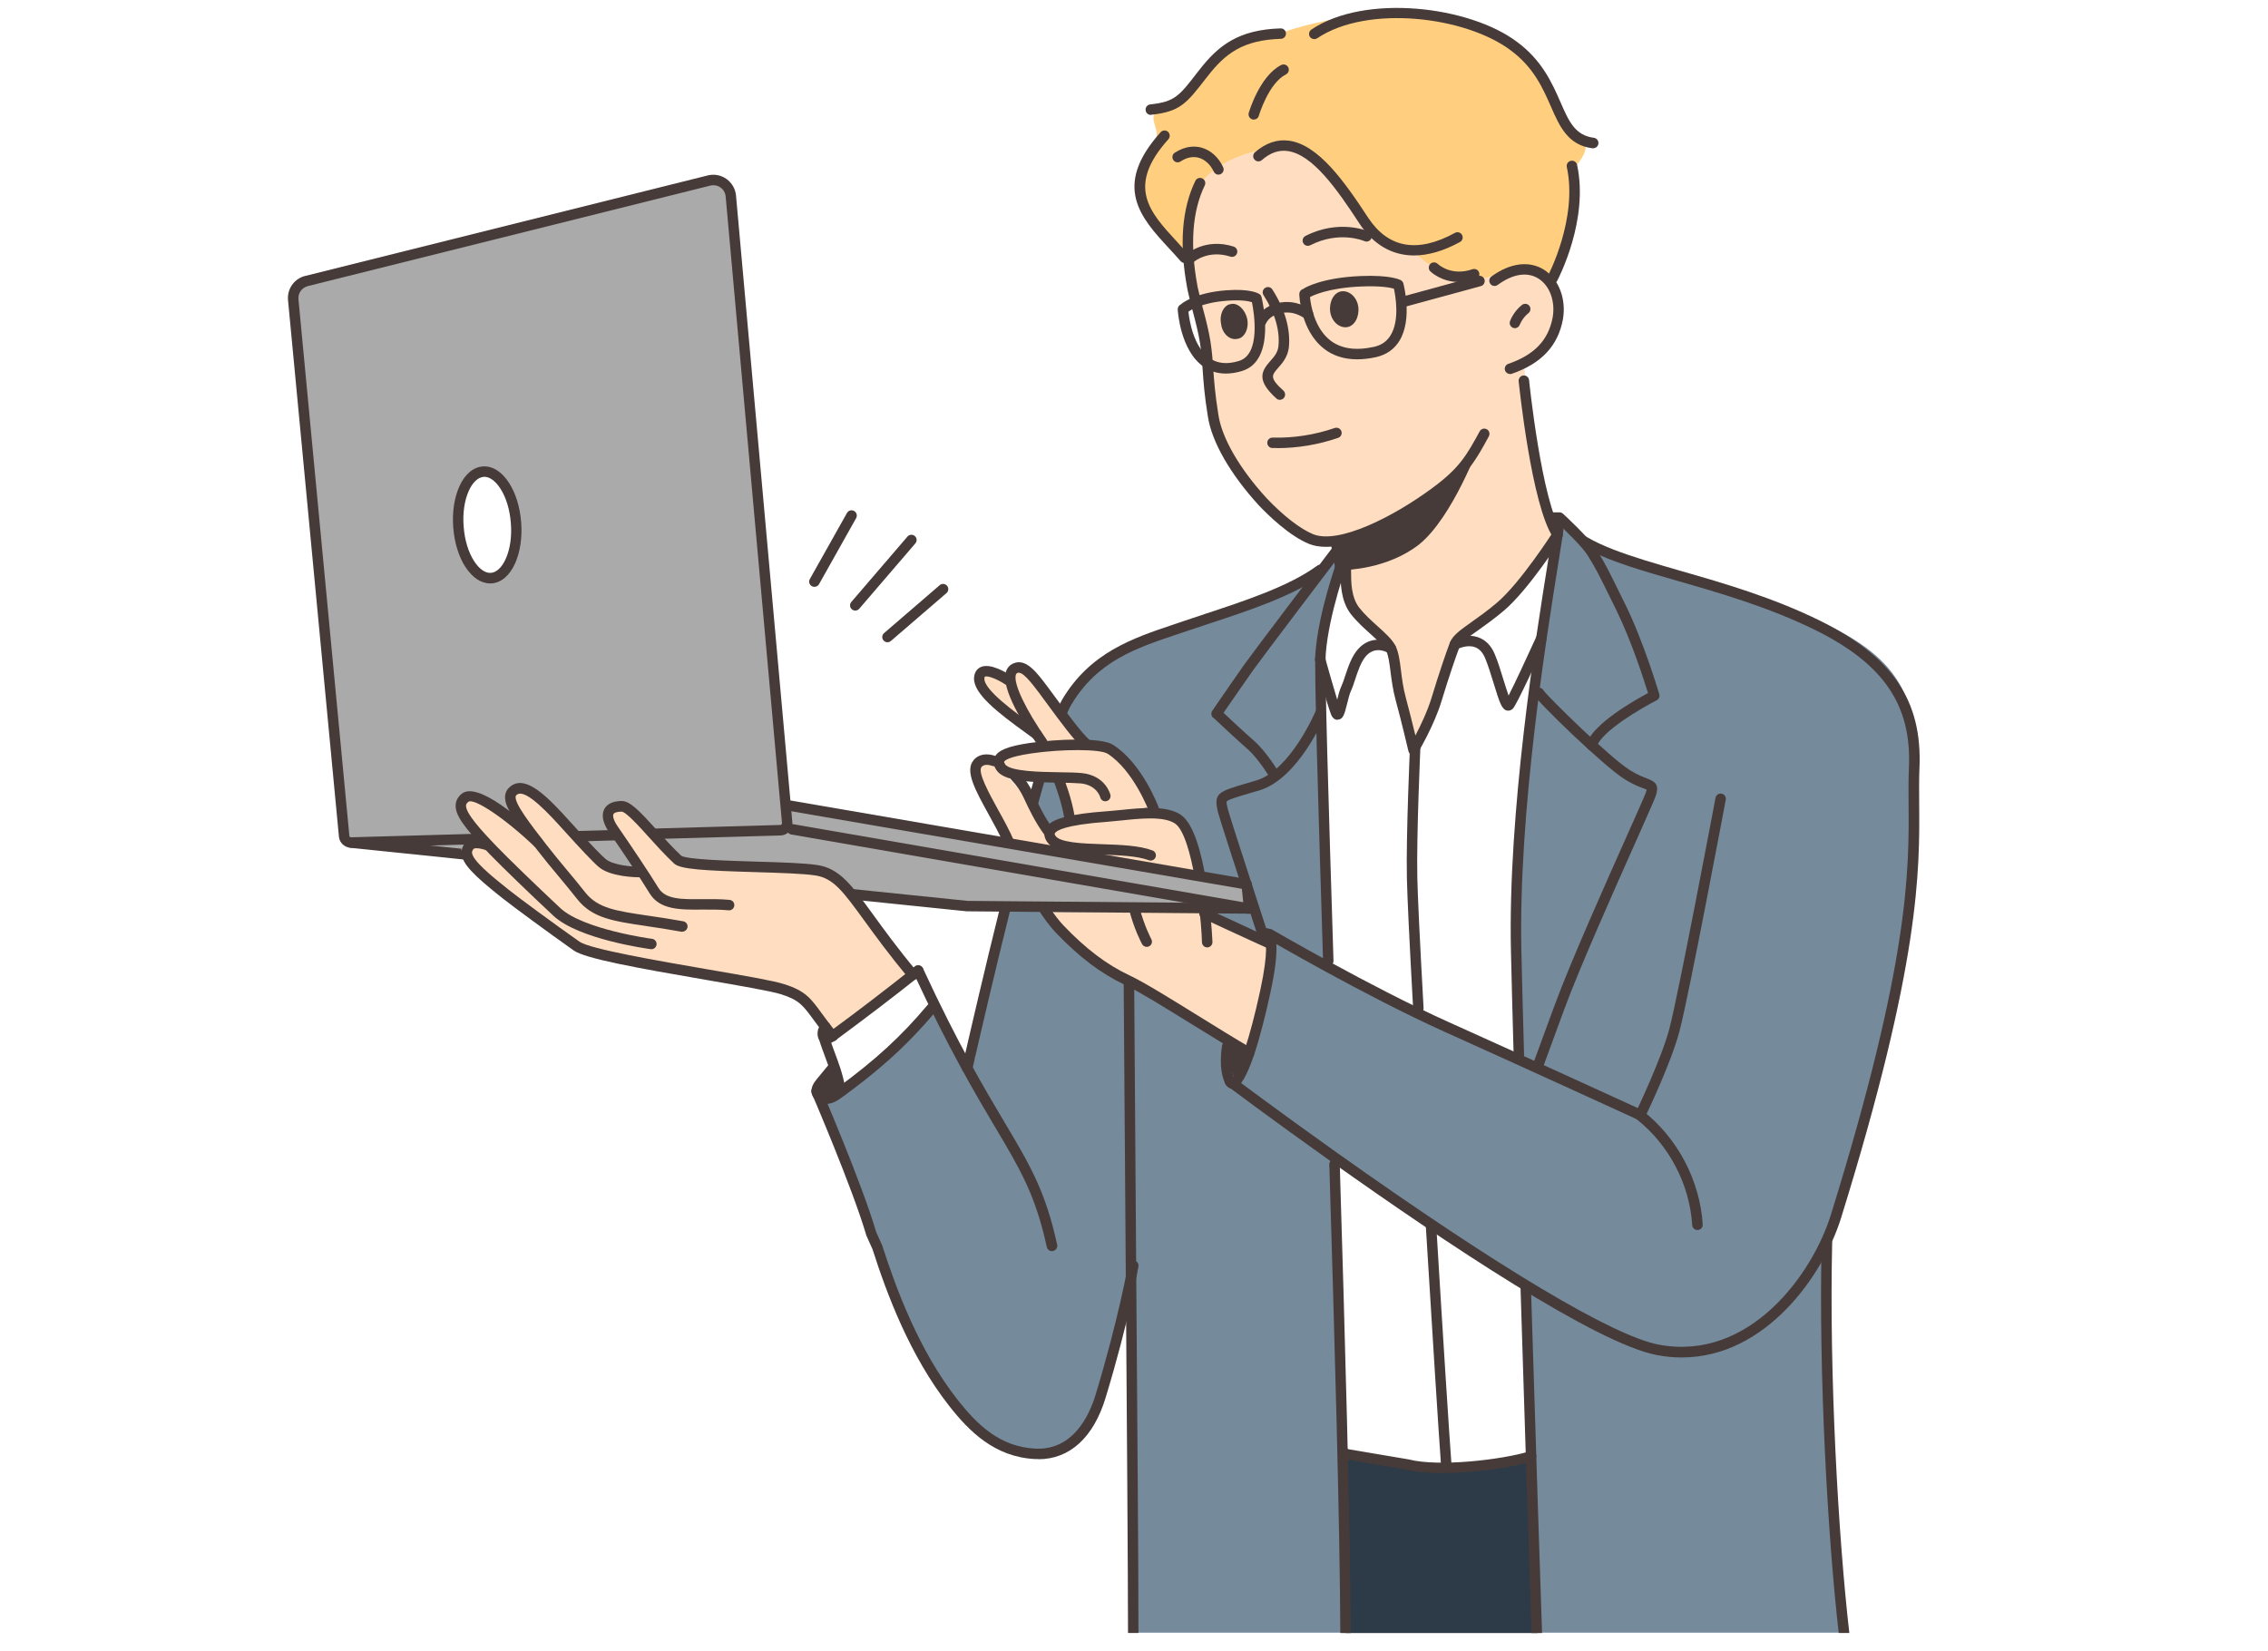 <?xml version="1.0" encoding="UTF-8"?>
<svg id="uuid-88b3cee7-24f1-4b65-a565-3db70a2926f5" data-name="レイヤー 2" xmlns="http://www.w3.org/2000/svg" viewBox="0 0 250 182">
  <g id="uuid-a97df43a-2ff5-4267-a0ca-68546bb53068" data-name="テキスト">
    <g>
      <rect width="250" height="182" style="fill: #fff;"/>
      <g>
        <g>
          <path d="M167.96,83.19c-1.33,10.71-.77,22.17-.87,32.95-6.5-3.26-14.2-5.01-20.16-9.2-1.03-9.22-1.09-18.52-1.69-27.74,.1-.04,.2-.08,.3-.13-.46-5.7,.35-11.21,1.95-16.57,1.36,.22,1.16,2.49,.96,3.51,.95,1.91,3.03,3.4,4.52,4.92,1.4,1.93,2.05,8.21,3.03,10.78,.13-.29,.31-.63,.52-1.01,.05,.18,.09,.36,.14,.54,1.11,.39,2.07-4.32,2.91-7.63,1.27-4.28,3.84-4.59,6.77-7.61,1.36-1.1,4.42-6.11,5.07-6.9-.16,3.98-1.6,16.24-3.1,22.3-.35,.13-.28,1.48-.34,1.79Z" style="fill: #fff;"/>
          <path d="M211,84.62c.3-6.88-.99-11.48-9.1-15.49-9.69-4.76-24.67-7.05-29.47-11.15-.34,.9-.82,1.38-.85,2.41-.01,.02-.06,.07-.12,.15-.01,5.81-2.91,18.55-3.84,26.01-.95,9.56-.36,19.99-.53,29.58-.49-.25-1.04-.51-1.64-.78,.08,.27-.19,.43-.5-.02-.06-.01-.11-.06-.13-.13-5.82-2.89-12.58-4.42-17.89-8.27-1.03-9.22-1.09-18.52-1.69-27.74,.1-.04,.2-.08,.3-.13-.16-4.91-.21-9.96,1.49-14.57,.44-1.02,.7-2.19,.15-3.22-.89,1.3-3.78,3.26-3.77,2.67-.07,.04-.13,.07-.16,.09l.16-.23s0-.07,0-.1c-21.28,11.33-24.6,1.53-31.46,31.97l25.76,4.47-26.83-.23c-1.84,7.38-3.44,14.34-4.06,17.03-1.46-1.77-2.64-3.77-3.47-5.91-3.38,3.68-7.33,6.77-11.34,9.7l-1.99-.45c.33,.23,4.84,12.21,6.7,17.22,13.72,37.02,26.47,24.31,27.93-.92,.14,18.79,.28,37.66,.27,43.4h23.41c.02-6.54-.07-13.17,0-19.72,.85,.19,2.44,.43,4.41,.64-2.05-.32-4.33-.65-4.36-1.67-.28-7.48-.83-14.89-1.05-22.33-.14-.8-.83-8.85,.09-9.13,6.78,3.71,14.04,10.07,20.77,13.87,.43,12.74,.87,25.6,1.23,38.34h33.85c-1.2-10.5-2.23-28.37-1.89-43.08l-.09-.05c10.01-27.21,9.73-46.37,9.72-52.26Zm-103.45,31.78c-.14,.31-.29,.61-.45,.91-.03-.04-.06-.08-.09-.11l.54-.8Z" style="fill: #758a9b;"/>
          <path d="M152.73,160.92c-2.05-.32-4.33-.65-4.36-1.67-.13-4.44-.12-6.59-.62-10.79-.02-.19-.05-.38-.07-.58-.3-2.39,.04-8.58-.36-10.96-.14-.8-.83-8.85,.09-9.13,.67-.2,7.93,5.27,8.44,5.62,2.49,1.71,4.98,3.41,7.46,5.12,.21,.14,.42,.29,.54,.52,.1,.2,4.32,2.38,4.33,2.61,.04,1.42,.08,2.84,.13,4.26,.15,4.88,.33,9.73,.47,14.63-4.4,1.12-11.33,.86-16.05,.37Z" style="fill: #fff;"/>
          <path d="M33.78,30.98l44.37-11.08c1.16-.29,2.3,.52,2.41,1.72l6.21,69.08c.03,.31-.14,.59-.39,.74l-14.42,.44c-1.49-1.65-2.73-3.02-3.46-3-1.82,.05-1.79,1.23-.87,2.56,.13,.18,.26,.37,.39,.57l-4.54,.14c-.44-.48-.82-.9-1.05-1.16-2.6-2.89-4.57-4.75-5.78-3.87-.98,.71-.15,2.1,2.19,5.17h-.22c-1.67-1.51-6.15-5.36-7.4-4.31-.95,.8-.39,1.96,1.91,4.48l-14.44,.44c-.41,.01-.75-.29-.79-.7l-5.61-59.13c-.09-.96,.53-1.84,1.47-2.07Z" style="fill: #aaa;"/>
          <path d="M70.86,96.2l-.34-.04-.04-.05s-.32,0-.78-.04l-.69-.07c-.91-.12-2.02-.36-2.63-.89-.59-.51-1.9-1.9-2.89-2.99l4.54-.14c.9,1.31,1.95,2.87,2.83,4.21Z" style="fill: #aaa;"/>
          <path d="M148.34,180.01c.04-1.83,.03-3.48-.07-5.38-.16-2.83,.17-4.58,.06-7.41-.06-1.38-.03-5.55-.01-6.93,.85,.19,2.44,.43,4.41,.64,4.72,.48,11.65,.75,16.05-.37,.41,2.55,.39,6.86,.3,9.43-.04,1.31-.04,2.91,.05,4.22,.09,1.28,.1,2.51,.21,3.78,.07,.81,.15,1.37,.15,2.03h-21.15Z" style="fill: #2d3a47;"/>
          <path d="M163.95,30.6s-3.75,.51-6.23-1.29c-1.17-.74-2.15-1.83-2.15-1.83,0,0-2.78-.57-4.37-2.25-1.96-2.07-4.29-6.61-6.14-7.6-1.49-.71-1.56-1.35-3.41-1.37-3.69,.07-7.97,1.72-9.43,4.27-1.74,3.08-1.2,7.19-1.15,7.59l-.66-.11s-5.15-4.45-4.62-6.57c.06-.44-.18-3.68,1.36-5.58,1.25-1.55-1.3-3.01,.98-4.02,2.3-.9,3.26-3.07,5.11-5.11,2.72-3.01,7.62-2.99,7.62-2.99,0,0,10.66-3.97,19.72-1.57,3.14,.86,5.79,2.31,8,4.69,1.47,1.58,2.61,4.07,3.46,5.93,.59,1.46,2.62,2.11,2.74,3.29,.12,1.07-1.45,2.66-1.45,2.66,0,0,.35,2.25-.2,5.24-.55,2.99-2.1,6.75-2.1,6.75l-.47,.13c-1.4-1.88-6.61-.25-6.61-.25Z" style="fill: #ffce7e;"/>
          <path d="M171.58,60.39s-.06,.07-.12,.15c-.66,.79-3.77,4.36-5.13,5.47-1.08,.87-2.15,1.72-3.24,2.57-.26,.21-.52,.41-.78,.62-1.39,1.09-2,2.77-2.75,4.42-.11,.24-.22,.49-.34,.73-.54,1.08-1.09,1.95-1.23,3.12-.1,.89-.88,2.17-1.48,3.23-.21,.37-.39,.72-.52,1.01-.62-.93-2.3-8.36-2.73-8.84-.35-.39,.03-1.35-.22-1.83-.02-.04-.05-.08-.08-.12-.87-.89-2.39-2.1-3.16-3.09-.6-.78-1.03-.9-1.36-1.83,.12-.48,.17-1,.18-1.54,.02-2.22-.79-4.64-.79-4.64l-3.06-.11s-1.52-1.03-3.77-2.75c-1.8-1.55-4.19-3.57-5.54-6.04-1.74-3.07-2.13-5.64-2.27-8.02-.1-1.95-.31-4.97-.31-4.97l-1.81-9.81s0-.01,0-.03c-.06-.4-.59-4.51,1.15-7.59,1.47-2.55,5.75-4.2,9.43-4.27,1.85,.02,1.92,.66,3.41,1.37,1.85,1,4.18,5.53,6.14,7.6,1.59,1.68,4.37,2.25,4.37,2.25,0,0,.99,1.09,2.15,1.83,2.48,1.8,6.23,1.29,6.23,1.29,0,0,5.21-1.63,6.61,.25,.07,.1,.14,.21,.19,.33,.44,1.04,1.45,3.43,.87,5.12-.83,2.37-3.6,3.97-3.6,3.97,0,0,.83,13.31,3.36,18.78,0,.02,.01,.03,.02,.05,.08,.17,.16,.33,.24,.48,0,.08-.01,.15-.02,.2-.04,.45,0-.12-.05,.61Z" style="fill: #ffddc0;"/>
          <path d="M90.01,95.92c-3.37-.53-14.3-.23-15.29-1.17-.96-.91-1.9-1.94-2.75-2.88l14.42-.44,.93-.03,24.62,4.27,25.76,4.47-26.83-.23-4.24-.04-12.71-1.31c-1.05-1.29-2.28-2.4-3.9-2.65Z" style="fill: #aaa;"/>
          <path d="M53.87,93.22l-.13-.07c-.9-.3-1.63-.36-1.98,.03-.28,.31-.37,.64-.29,1.02l-12.77-1.32,14.44-.44c.23,.25,.47,.51,.73,.78Z" style="fill: #aaa;"/>
          <path d="M51.76,93.18c.34-.39,1.07-.33,1.98-.03l.13,.07c-.26-.28-.5-.53-.73-.78-2.3-2.52-2.86-3.68-1.91-4.48,1.25-1.05,5.73,2.8,7.4,4.31,.39,.36,.63,.58,.63,.58l.12,.1c-.19-.24-.36-.47-.53-.7-2.34-3.07-3.17-4.46-2.19-5.17,1.21-.88,3.17,.99,5.78,3.87,.23,.25,.61,.67,1.05,1.16,.99,1.09,2.3,2.49,2.89,2.99,.61,.52,1.72,.77,2.63,.89,.25,.03,.49,.06,.69,.07,.46,.04,.78,.04,.78,.04l.04,.05,1.8,2.28c-.07-.09-.15-.18-.21-.29-.32-.53-.76-1.21-1.25-1.96-.87-1.34-1.92-2.89-2.83-4.21-.13-.19-.27-.38-.39-.57-.92-1.32-.95-2.51,.87-2.56,.72-.02,1.97,1.36,3.46,3,.85,.94,1.79,1.97,2.75,2.88,.99,.94,11.93,.63,15.29,1.17,1.62,.26,2.86,1.36,3.9,2.65,.78,.96,1.45,2.01,2.1,2.91,.77,1.05,1.54,2.1,2.34,3.13,.49,.64,1.92,1.9,2.02,2.87,0,.08,0,.15,0,.23-.14,1.01-2.07,1.6-2.86,2.07-1.16,.68-2.29,1.4-3.28,2.3-.91,.82-1.77,1.81-2.96,2.13-.48-1.48-1.33-2.85-2.44-3.94-1.14-1.12-3.49-1.25-5.01-1.61-1.19-.28-2.38-.56-3.57-.83-6.34-1.11-15.28-2.55-16.7-3.55-3-2.12-6.48-4.68-7.83-5.74-2.7-2.13-4.04-3.39-4.24-4.33-.08-.38,.01-.71,.29-1.02Z" style="fill: #ffddc0;"/>
          <g>
            <path d="M114.08,80.64l.16,.3c-2.28-1.67-6.43-4.47-6.31-6.19,.13-1.83,3.21,.23,3.21,.23l.44,.84c-.33-1.06-.31-1.89,.36-2.17,.88-.37,1.73,.6,3.13,2.46,1.47,1.97,3.5,4.87,4.66,5.89l-4.82-.15c-.26-.36-.53-.78-.82-1.21Z" style="fill: #ffddc0;"/>
            <path d="M128.39,97.99c-1.42-.2-2.85-.36-4.27-.57-1.42-.2-2.84-.42-4.25-.64-2.49-.4-4.97-.84-7.44-1.31-.47-.95-.88-1.83-1.18-2.53-1.45-3.39-4.6-7.5-3.49-8.78,.45-.52,1.15-.51,1.83-.27l4.22,4.83-1.9-3.15c.53,.55,1.03,1.21,1.49,2.18,.14,.3,.32,.68,.52,1.09l2.12,2.42c.36-.29,.99-.54,1.89-.74-.01-.2-.04-.4-.08-.6l-1.09-3.89s.09,.22,.22,.59c-.09-.31-.17-.62-.26-.93-2.55-.04-5.73-.09-6.42-1.15-.76-1.16,.73-1.7,3.31-2.08,3.16-.46,7.7-.57,8.78,.12,3.1,1.99,4.82,6.7,4.82,6.7l-.98-.28s0,.06,.01,.09c.01,.18,.01,.36,.01,.54,1.42-.05,2.73,.07,3.59,.65,1.48,.99,2.36,5.24,2.81,8.78-1.37-.53-2.81-.88-4.26-1.09Z" style="fill: #ffddc0;"/>
            <path d="M115.31,100.5c.5,.74,1.01,1.4,1.5,1.91,2.08,2.19,4.46,4.23,7.47,5.64,2.53,1.19,8.38,5.05,13.12,7.84,.15,.12,.29,.24,.45,.34,.87-4.05,1.56-8.15,2.07-12.26,.12,.06,.19,.09,.19,.09l-.19-.09c.01-.09,.03-.18,.04-.27-.5-.11-.99-.25-1.48-.39l-5.3-2.44c-.2-.23-.31-.51-.41-.8-.02-.17-.04-.35-.06-.53-.94,.43-1.97,.63-2.99,.75-1.22,.14-2.46,.16-3.68,.17-2.8,.02-5.59,.09-8.38,.07-.78,0-1.56-.01-2.34-.02Zm17.87,.37c2.16,1.01,4,1.85,5.24,2.42-1.53-.46-3.02-1.08-4.43-1.84-.29-.16-.58-.32-.8-.57,0,0,0,0,0,0Z" style="fill: #ffddc0;"/>
          </g>
          <path d="M91.35,114.77c-.03-.12-.05-.25-.03-.37,.04-.16,.16-.28,.28-.4,2.23-2.13,4.7-4,7.35-5.58,.73-.44,1.48-.85,2.23-1.26,.6,1.11,1.2,2.22,1.8,3.33,.09,.16,.18,.33,.16,.51-.02,.21-.17,.38-.31,.54-2.14,2.34-4.29,4.69-6.78,6.67-.81,.64-2.44,2.37-3.47,1.39-.86-.81-.97-3.69-1.22-4.84Z" style="fill: #fff;"/>
        </g>
        <g>
          <g>
            <polygon points="87.1 88.81 87.32 91.41 137.7 100.15 137.43 97.48 87.1 88.81" style="fill: #aaa;"/>
            <g>
              <path d="M137.7,100.73c.14,0,.29-.05,.39-.15,.13-.12,.2-.3,.18-.48l-.27-2.67c-.03-.26-.22-.47-.48-.51l-50.33-8.67c-.32-.05-.61,.16-.67,.47-.05,.31,.16,.61,.47,.67l49.9,8.59,.15,1.48-49.63-8.61c-.32-.06-.61,.16-.67,.47-.05,.31,.16,.61,.47,.67l50.38,8.74s.07,0,.1,0Z" style="fill: #463b39;"/>
              <path d="M93.79,98.61c-.19-.24-.4-.48-.63-.69l13.5,1.39,31.04,.26c.32,0,.58,.26,.57,.58,0,.32-.26,.57-.58,.57,0,0-31.08-.26-31.08-.26-.02,0-.04,0-.05,0l-12.34-1.27c-.14-.2-.29-.39-.44-.58Z" style="fill: #463b39;"/>
              <path d="M38.13,92.82c.03-.32,.32-.54,.63-.51l12.11,1.25c-.03,.07-.03,.16,.05,.21,.01,.02,.03,.04,.04,.07,.01,.03,.03,.06,.04,.09,0,.01,0,.02,.01,.03,0,.02,.02,.04,.03,.07,.07,.19,.14,.39,.22,.59,.02,.05,.04,.1,.06,.15l-12.68-1.31c-.32-.03-.55-.32-.51-.63Z" style="fill: #463b39;"/>
            </g>
            <path d="M67.52,91.49s.02,.03,.03,.04c.16,.38,.37,.74,.6,1.1l-4.06,.12c-.29-.37-.58-.76-.87-1.13l4.31-.12Z" style="fill: #463b39;"/>
            <path d="M33.64,30.42s44.37-11.08,44.37-11.08c.72-.18,1.47-.04,2.07,.39,.6,.43,.99,1.1,1.05,1.83l6.21,69.08c.03,.37-.09,.74-.33,1.01-.25,.28-.6,.44-.97,.45l-13.14,.37c-.28-.4-.6-.78-.93-1.13l14.04-.4c.07,0,.12-.04,.14-.06,.02-.02,.05-.07,.05-.14l-6.21-69.08c-.04-.4-.24-.76-.57-.99-.23-.17-.51-.25-.79-.25-.11,0-.22,.01-.33,.04l-44.37,11.08c-.66,.17-1.1,.78-1.03,1.46l5.61,59.13c0,.1,.09,.17,.19,.17,0,0,13.87-.39,13.87-.39,.36,.36,.71,.74,1.05,1.12l-14.88,.42s-.03,0-.04,0c-.69,0-1.28-.53-1.34-1.22l-5.61-59.13c-.12-1.25,.68-2.38,1.9-2.69Z" style="fill: #463b39;"/>
          </g>
          <g>
            <path d="M56.88,57.62c.25,3.24-.97,5.98-2.72,6.11-1.75,.13-3.37-2.38-3.62-5.63-.25-3.24,.97-5.98,2.72-6.11,1.75-.13,3.37,2.38,3.62,5.63Z" style="fill: #fff;"/>
            <path d="M51.3,62.5c-.74-1.14-1.21-2.69-1.34-4.35-.13-1.66,.11-3.26,.66-4.5,.6-1.36,1.53-2.15,2.59-2.23,1.06-.08,2.1,.56,2.9,1.81,.74,1.14,1.21,2.69,1.34,4.35,.13,1.66-.11,3.26-.66,4.5-.6,1.36-1.53,2.15-2.59,2.23-.06,0-.12,0-.18,0-1,0-1.96-.64-2.72-1.82Zm2-9.93c-.62,.05-1.21,.61-1.63,1.55-.48,1.07-.68,2.47-.56,3.94,.11,1.47,.52,2.83,1.16,3.81,.56,.86,1.22,1.33,1.85,1.28,.62-.05,1.21-.61,1.63-1.55,.48-1.07,.68-2.47,.56-3.94-.11-1.47-.52-2.83-1.16-3.81-.53-.82-1.17-1.29-1.76-1.29-.03,0-.06,0-.09,0Z" style="fill: #463b39;"/>
          </g>
          <path d="M135.1,118.83c.19-.25,.55-.31,.81-.11,.05,.04,4.85,3.65,11.36,8.28,17.93,12.75,30.57,20.29,35.58,21.23,10,1.88,16.95-7.79,18.97-14.33,8.69-28,8.62-38.02,8.56-45.34-.01-1.38-.02-2.68,.04-3.95,.3-6.9-2.79-11.43-10.33-15.16-5.15-2.53-10.47-4.06-15.16-5.41-3.79-1.09-7.23-2.08-9.82-3.42-.33-.53-.77-.98-1.24-1.42-.41-.65-.83-1.29-1.42-1.77,.15,0,.3,.07,.41,.18,2.21,2.39,6.93,3.74,12.39,5.32,4.74,1.36,10.11,2.91,15.36,5.49,8.01,3.96,11.3,8.82,10.97,16.25-.05,1.25-.04,2.54-.03,3.9,.06,7.39,.13,17.52-8.61,45.69-1.96,6.31-8.3,15.38-17.56,15.38-.88,0-1.79-.08-2.73-.26-6.63-1.24-23.26-12.33-36.04-21.42-6.53-4.64-11.34-8.26-11.39-8.29-.25-.19-.31-.55-.11-.81Z" style="fill: #463b39;"/>
          <path d="M136.06,119.48c.68-1.12,1.2-2.33,1.56-3.59-.86-.24-2.02-1.32-2.46-.19-.37,.94,1.26,3.19,.9,3.78Z" style="fill: #463b39;"/>
          <path d="M91.54,118.03c-.03-.14-.06-.29-.09-.43-.52,.64-1.04,1.29-1.56,1.93-.13,.16-.26,.33-.29,.53-.04,.3,.19,.6,.47,.72,.28,.12,.6,.11,.91,.07,.68-.09,1.45-.43,1.6-1.1,.18-.83-.67-1.52-.84-2.36l-.19,.62Z" style="fill: #463b39;"/>
          <path d="M90.41,114.77c-.17-.18-.27-.43-.29-.71-.02-.56,.14-.84,.34-1.09,.12-.26,.41-.4,.69-.31,.3,.09,.48,.42,.38,.72-.05,.17-.15,.28-.2,.35-.03,.03-.05,.06-.06,.12,.05-.02,.1-.06,.16-.1,3.17-2.33,6.34-4.76,9.42-7.21,.25-.2,.61-.16,.81,.09,.2,.25,.16,.61-.09,.81-3.09,2.46-6.28,4.89-9.46,7.23-.35,.26-.7,.39-1.01,.39-.27,0-.51-.1-.7-.3Z" style="fill: #463b39;"/>
          <g>
            <path d="M146.15,60.28c3.56,0,8.68-2.8,12.41-5.55,3.22-2.36,4.1-3.96,5.55-6.62,.15-.28,.06-.64-.22-.79-.28-.15-.62-.06-.78,.22-1.43,2.62-2.22,4.05-5.23,6.26-4.38,3.24-10.36,6.21-13.13,5.09-1.4-.57-3.27-2.01-5.13-3.97-3-3.28-4.94-6.64-5.32-9.21-.37-2.3-.47-3.73-.56-5-.07-.97-.13-1.89-.31-3.06-.2-1.24-.51-2.43-.82-3.59-.2-.78-.41-1.58-.59-2.39l-.02-.11c-.85-4.54-.58-8.28,.8-11.12,.14-.29,.02-.63-.27-.77-.29-.14-.63-.02-.77,.27-1.49,3.07-1.79,7.05-.89,11.84l.02,.13c.18,.85,.4,1.66,.6,2.45,.31,1.18,.6,2.29,.79,3.47,.17,1.12,.23,2.02,.29,2.97,.09,1.29,.19,2.75,.57,5.09,.41,2.78,2.46,6.36,5.62,9.82,.94,.99,3.34,3.36,5.54,4.25,.54,.22,1.16,.32,1.84,.32Z" style="fill: #463b39;"/>
            <path d="M166.44,41.24c.06,0,.13-.01,.19-.03,3.26-1.12,5.11-3.08,5.65-6.01,.39-2.26-.46-4.45-2.11-5.48-1.63-1.01-3.73-.73-5.77,.76-.26,.19-.31,.55-.12,.81,.19,.26,.55,.31,.81,.12,1.66-1.22,3.25-1.47,4.48-.71,1.25,.78,1.89,2.5,1.58,4.29-.47,2.51-2.02,4.13-4.89,5.12-.3,.1-.46,.43-.36,.73,.08,.24,.31,.39,.55,.39Z" style="fill: #463b39;"/>
            <path d="M166.98,36.18c.23,0,.45-.14,.54-.38,0,0,.3-.77,.96-1.28,.25-.2,.29-.56,.1-.81-.2-.25-.56-.29-.81-.1-.92,.72-1.31,1.74-1.32,1.79-.11,.3,.04,.63,.34,.74,.07,.02,.13,.04,.2,.04Z" style="fill: #463b39;"/>
            <path d="M147.48,59.54s4.74-1.38,8.43-3.51c3.48-2,7.18-7.07,7.18-7.07,0,0-2.94,8.03-6.64,11.04-3.51,2.77-8.18,2.83-8.18,2.83l-.79-3.29Z" style="fill: #463b39; fill-rule: evenodd;"/>
            <path d="M171.68,59.53c.11,0,.22-.03,.32-.1,.26-.18,.33-.54,.16-.8-2.22-3.29-3.6-16.58-3.61-16.72-.03-.32-.31-.55-.63-.52-.32,.03-.55,.32-.52,.63,.06,.56,1.43,13.72,3.81,17.24,.11,.17,.29,.25,.48,.25Z" style="fill: #463b39;"/>
            <path d="M147.69,64.1c.23,0,.44-.13,.53-.35,.23-.54,.17-1.19-.35-3.86-.06-.31-.36-.52-.68-.46-.31,.06-.52,.36-.46,.68,.35,1.82,.53,2.93,.42,3.2-.12,.29,.01,.63,.31,.76,.07,.03,.15,.05,.22,.05Z" style="fill: #463b39;"/>
            <path d="M141.08,44.07c.16,0,.32-.06,.43-.19,.21-.24,.19-.6-.04-.82-1.56-1.4-1.29-1.7-.59-2.5,.47-.53,1.06-1.2,1.19-2.26,.2-2.01-.43-4.22-1.82-6.39-.17-.27-.53-.35-.8-.17-.27,.17-.35,.53-.17,.8,1.25,1.95,1.82,3.9,1.64,5.64-.08,.7-.48,1.15-.9,1.62-.98,1.11-1.56,2.12,.68,4.13,.11,.1,.25,.15,.39,.15Z" style="fill: #463b39;"/>
            <path d="M144.16,27.1c.09,0,.18-.02,.26-.06,3.2-1.63,5.87-.51,5.98-.46,.29,.13,.63,0,.76-.3,.13-.29,0-.63-.29-.76-.13-.06-3.26-1.4-6.97,.49-.28,.14-.4,.49-.25,.78,.1,.2,.3,.31,.51,.31Z" style="fill: #463b39;"/>
            <path d="M131.21,29.03c.14,0,.27-.05,.38-.15,.07-.06,1.6-1.37,4.04-.59,.3,.1,.63-.07,.73-.38,.1-.3-.07-.63-.38-.73-3.09-.98-5.08,.76-5.16,.83-.24,.21-.26,.58-.04,.82,.11,.13,.27,.19,.43,.19Z" style="fill: #463b39;"/>
            <path d="M134.6,35.7c-.22-1.06,.32-2.1,1.07-2.18,.74-.19,1.59,.59,1.81,1.65,.22,1.06-.32,2.1-1.07,2.18-.85,.2-1.69-.58-1.81-1.65Z" style="fill: #463b39; fill-rule: evenodd;"/>
            <path d="M146.62,34.31c-.12-1.07,.43-2.11,1.29-2.2,.86-.09,1.7,.69,1.82,1.76,.12,1.07-.43,2.11-1.29,2.2-.86,.09-1.7-.69-1.82-1.76Z" style="fill: #463b39; fill-rule: evenodd;"/>
            <path d="M171.13,31.28c.21,0,.41-.11,.51-.31,.14-.27,3.52-6.71,2.2-12.8-.07-.31-.37-.51-.69-.44-.31,.07-.51,.37-.44,.69,1.23,5.67-2.06,11.95-2.1,12.01-.15,.28-.04,.63,.24,.78,.09,.05,.18,.07,.27,.07Z" style="fill: #463b39;"/>
            <path d="M175.62,16.34c.29,0,.53-.21,.57-.5,.04-.32-.18-.61-.5-.65-2.08-.27-2.75-1.8-3.68-3.93-.9-2.05-2.01-4.6-4.8-6.65-5.24-3.94-16.73-5.34-22.66-1.35-.26,.18-.33,.54-.16,.8,.18,.26,.54,.33,.8,.16,5.56-3.74,16.37-2.4,21.32,1.32,2.55,1.88,3.55,4.17,4.44,6.19,.96,2.2,1.87,4.27,4.59,4.62,.02,0,.05,0,.07,0Z" style="fill: #463b39;"/>
            <path d="M126.85,12.65s.04,0,.06,0c3.18-.34,3.89-1.26,6.01-4l.16-.2c1.97-2.55,3.92-4.04,8.11-4.17,.32,0,.57-.28,.56-.59,0-.32-.28-.57-.59-.56-4.63,.14-6.87,1.87-8.99,4.62l-.16,.2c-2.04,2.65-2.52,3.27-5.22,3.56-.32,.03-.55,.32-.51,.64,.03,.3,.28,.52,.57,.52Z" style="fill: #463b39;"/>
            <path d="M130.56,29c.13,0,.27-.05,.38-.14,.24-.21,.27-.57,.06-.81-.42-.48-.86-.96-1.28-1.42-3.01-3.26-5.6-6.08-.93-11.28,.21-.24,.19-.6-.04-.82-.24-.21-.6-.19-.81,.04-5.38,5.98-2.17,9.46,.94,12.83,.42,.45,.85,.92,1.26,1.39,.11,.13,.28,.2,.44,.2Z" style="fill: #463b39;"/>
            <path d="M155.87,28.16c1.55,0,3.25-.49,5.06-1.48,.28-.15,.38-.5,.23-.78-.15-.28-.5-.38-.78-.23-4.11,2.25-7.32,1.7-9.55-1.64-2.65-4.06-5.51-8.07-8.73-8.52-1.32-.18-2.58,.25-3.76,1.27-.24,.21-.27,.57-.06,.81,.21,.24,.57,.27,.81,.06,.93-.81,1.86-1.14,2.85-1,2.74,.38,5.41,4.16,7.92,8.01,1.54,2.32,3.6,3.5,6.01,3.5Z" style="fill: #463b39;"/>
            <path d="M134.3,19.25c.08,0,.16-.02,.24-.05,.29-.13,.42-.47,.29-.76-.49-1.07-1.34-1.86-2.34-2.15-.67-.2-1.74-.26-2.99,.54-.27,.17-.35,.53-.17,.8,.17,.27,.53,.35,.8,.17,.71-.46,1.39-.59,2.04-.4,.67,.2,1.28,.77,1.62,1.52,.1,.21,.31,.34,.53,.34Z" style="fill: #463b39;"/>
            <path d="M160.84,31.09c.55,0,1.17-.09,1.84-.32,.3-.1,.46-.43,.36-.73-.1-.3-.43-.46-.73-.36-2.36,.82-3.82-.57-3.83-.59-.23-.22-.59-.22-.82,0-.22,.23-.22,.59,0,.82,.06,.06,1.23,1.18,3.17,1.18Z" style="fill: #463b39;"/>
            <path d="M138.21,13.18c.25,0,.48-.16,.55-.42,.01-.04,1.07-3.59,2.99-4.56,.28-.14,.4-.49,.25-.78-.14-.28-.49-.4-.78-.25-2.36,1.2-3.52,5.1-3.57,5.27-.09,.31,.09,.63,.39,.72,.05,.02,.11,.02,.16,.02Z" style="fill: #463b39;"/>
            <path d="M117.3,79.26c-.19-.36-.37-.74-.61-1.06-.03-.04-.06-.07-.09-.11,.17-.38,.32-.7,.47-.95,3.08-5.21,7.77-6.78,12.3-8.3,.35-.12,.71-.24,1.06-.36,.79-.27,1.63-.54,2.48-.83,4.31-1.42,9.2-3.03,12.28-5.29,.26-.19,.62-.13,.81,.12,.19,.26,.13,.62-.12,.81-3.22,2.37-8.21,4.01-12.6,5.46-.85,.28-1.68,.55-2.47,.82-.36,.12-.71,.24-1.07,.36-4.53,1.52-8.81,2.95-11.67,7.79-.22,.38-.46,.92-.73,1.6,0-.02-.02-.04-.03-.06Z" style="fill: #463b39;"/>
            <path d="M106.06,117.62l.02-.1c.97-4.24,2.49-10.79,4.14-17.43,.41-.05,.82-.09,1.23-.14-1.81,7.24-3.44,14.29-4.25,17.83l-.02,.1c-.06,.27-.3,.45-.56,.45-.04,0-.09,0-.13-.01-.31-.07-.5-.38-.43-.69Z" style="fill: #463b39;"/>
            <path d="M113.54,87.48c.16-.55,.31-1.1,.46-1.63,.13,0,.25,0,.38-.01,.28-.02,.58-.04,.86-.1-.28,.95-.56,1.96-.85,3.01-.29-.41-.54-.86-.84-1.27Z" style="fill: #463b39;"/>
            <path d="M115.97,137.91s.08,0,.12-.01c.31-.07,.51-.38,.44-.69-1.29-5.91-2.99-8.77-5.81-13.51-2.15-3.61-5.09-8.55-8.98-16.95-.13-.29-.48-.41-.77-.28-.29,.13-.41,.48-.28,.77,3.91,8.45,6.87,13.42,9.03,17.06,2.76,4.64,4.42,7.44,5.67,13.17,.06,.27,.3,.45,.56,.45Z" style="fill: #463b39;"/>
            <path d="M180.95,123.19c.21,0,.42-.12,.52-.33,.11-.23,2.76-5.76,3.66-9.19,1.08-4.11,4.93-24.63,5.1-25.51,.06-.31-.15-.61-.46-.67-.31-.06-.61,.15-.67,.46-.04,.21-4.02,21.36-5.08,25.43-.87,3.32-3.56,8.92-3.58,8.98-.14,.29-.02,.63,.27,.77,.08,.04,.17,.06,.25,.06Z" style="fill: #463b39;"/>
            <path d="M180.7,123.45c.22,0,.43-.12,.53-.34,.13-.29,0-.63-.28-.77-.13-.06-12.66-5.8-21.29-9.68-8.6-3.87-19.33-10.13-19.44-10.19-.28-.16-.63-.07-.79,.21-.16,.28-.07,.63,.21,.79,.11,.06,10.89,6.35,19.55,10.25,8.62,3.88,21.15,9.62,21.28,9.68,.08,.04,.16,.05,.24,.05Z" style="fill: #463b39;"/>
            <path d="M135.05,119.43c-.8-1.63-.36-4.09-.34-4.19,.06-.31,.36-.52,.67-.46,.31,.06,.52,.36,.46,.67,0,.02-.34,1.92,.13,3.22,.61-.89,1.77-4.05,2.95-9.51,.95-4.41,.59-5.49,.47-5.71-.22-.04-.41-.21-.47-.44-.07-.31,.12-.62,.43-.69,.21-.05,.54,0,.81,.26,.48,.47,.99,1.69-.12,6.82-1.03,4.75-2.56,10.44-4.07,10.62-.03,0-.06,0-.1,0-.22,0-.59-.09-.84-.6Z" style="fill: #463b39;"/>
            <g>
              <path d="M100.63,108.04c.13,0,.26-.04,.37-.13,.24-.2,.28-.57,.07-.81-2.13-2.56-3.64-4.64-4.85-6.31-2.36-3.25-3.67-5.05-6.12-5.43-1.41-.22-4.03-.3-6.8-.38-3.03-.09-7.6-.23-8.21-.65-.94-.89-1.89-1.93-2.72-2.86-1.88-2.08-2.91-3.17-3.85-3.17-.01,0-.02,0-.03,0-.96,.02-1.6,.33-1.89,.92-.33,.66-.14,1.54,.56,2.55,1.44,2.07,3.48,5.12,4.44,6.7,1.12,1.84,3.38,1.82,5.77,1.8,.96,0,1.94-.02,2.94,.08,.32,.03,.6-.2,.63-.52,.03-.32-.2-.6-.52-.63-1.06-.1-2.08-.09-3.06-.08-2.23,.02-4,.04-4.78-1.24-.98-1.61-3-4.62-4.48-6.76-.5-.72-.57-1.19-.48-1.37,.08-.17,.42-.27,.89-.28,.47,0,1.93,1.61,2.99,2.79,.85,.94,1.81,2,2.8,2.93,.68,.64,3.25,.78,8.95,.95,2.61,.08,5.31,.16,6.65,.37,1.98,.31,3.04,1.77,5.37,4.97,1.22,1.68,2.75,3.78,4.9,6.37,.11,.14,.28,.21,.44,.21Z" style="fill: #463b39;"/>
              <path d="M75.21,102.7c.27,0,.52-.2,.57-.47,.06-.31-.15-.61-.46-.67-1.43-.26-2.7-.45-3.82-.61-3.61-.53-5.6-.83-6.97-2.55-.72-.91-1.42-1.76-2.1-2.57-.79-.95-1.53-1.84-2.23-2.75-1.71-2.2-3.47-4.48-3.36-5.26,0-.06,.03-.14,.16-.23,.96-.7,3.69,2.33,5.01,3.79,2.05,2.27,3.39,3.69,4,4.2,1.28,1.09,4.15,1.13,4.47,1.13,.32,0,.58-.26,.58-.58,0-.32-.26-.58-.58-.58-.76,0-2.91-.16-3.73-.86-.39-.33-1.38-1.31-3.89-4.09-2.59-2.88-4.88-5.17-6.54-3.95-.36,.26-.57,.6-.63,1-.17,1.16,.85,2.6,3.59,6.13,.71,.92,1.46,1.83,2.26,2.78,.68,.81,1.37,1.66,2.09,2.56,1.65,2.09,3.93,2.42,7.7,2.98,1.11,.16,2.37,.35,3.78,.61,.04,0,.07,0,.1,0Z" style="fill: #463b39;"/>
              <path d="M71.8,104.64c.28,0,.53-.21,.57-.5,.04-.32-.18-.61-.5-.65-.08,0-7.59-1.03-10.11-3.39-2.65-2.48-5.77-5.5-6.94-6.72-1.82-1.88-3.49-3.74-3.45-4.58,0-.1,.04-.23,.24-.4,.6-.5,4.06,1.82,7.27,4.88,.23,.22,.6,.21,.82-.02,.22-.23,.21-.6-.02-.82-2.06-1.97-7.06-6.4-8.81-4.92-.4,.34-.62,.75-.64,1.22-.06,1.1,.86,2.42,3.77,5.44,1.19,1.23,4.32,4.27,6.99,6.76,2.78,2.61,10.42,3.65,10.74,3.69,.03,0,.05,0,.08,0Z" style="fill: #463b39;"/>
              <path d="M91.79,114.79c.13,0,.26-.04,.37-.13,.24-.2,.28-.57,.07-.81-.72-.87-1.25-1.59-1.67-2.17-1.2-1.64-1.79-2.46-4.15-3.2-1.19-.38-4.5-.95-8.34-1.61-5.5-.95-13.04-2.25-14.19-3.06-2.96-2.09-6.46-4.66-7.8-5.72-2.06-1.63-3.98-3.25-4.05-4.08,0-.1,0-.24,.18-.43,.07-.08,.46-.16,1.36,.14,.3,.1,.63-.06,.73-.36,.1-.3-.06-.63-.36-.73-.46-.15-1.87-.62-2.59,.19-.35,.39-.5,.83-.46,1.3,.1,1.1,1.19,2.28,4.49,4.89,1.36,1.07,4.88,3.66,7.85,5.76,1.26,.9,6.87,1.92,14.66,3.26,3.64,.63,7.07,1.22,8.19,1.57,2,.63,2.42,1.22,3.57,2.78,.43,.59,.97,1.33,1.72,2.23,.11,.14,.28,.21,.44,.21Z" style="fill: #463b39;"/>
            </g>
            <path d="M123.86,108.03c.38,.13,.77,.25,1.16,.36,.05,8.16,.13,18.43,.2,28.53,.14,18.38,.28,37.34,.27,43.09h-1.15c0-5.73-.13-24.7-.27-43.08-.08-10.25-.15-20.68-.21-28.9Z" style="fill: #463b39;"/>
            <path d="M203.84,180.01h-1.16c-1.21-10.58-2.22-28.39-1.88-43.1,0-.31,.26-.56,.58-.56,.33,0,.58,.27,.58,.59-.34,14.71,.68,32.55,1.89,43.07Z" style="fill: #463b39;"/>
            <path d="M158.96,162.38c3.51,0,7.74-.6,9.98-1.29,.3-.09,.48-.42,.38-.72-.09-.31-.41-.48-.72-.38-3.08,.94-10.01,1.73-13.27,.9-.11-.02-.23-.04-.34-.06l-3.14-.53c-1.54-.26-3.29-.56-3.42-.58l-.11,.57-.58-.05c-.04,.53,.43,.61,.77,.67l3.14,.53c1.51,.25,3.21,.54,3.4,.58,1.03,.26,2.4,.37,3.9,.37Z" style="fill: #463b39;"/>
            <path d="M187.11,135.59s.02,0,.04,0c.32-.02,.56-.29,.54-.61-.31-4.87-2.79-9.56-6.64-12.56-.25-.2-.61-.15-.81,.1-.2,.25-.15,.61,.1,.81,3.59,2.8,5.91,7.18,6.19,11.72,.02,.31,.27,.54,.58,.54Z" style="fill: #463b39;"/>
            <path d="M91.06,121.69s.1,0,.15,0c.65-.06,1.17-.4,1.68-.78,3.64-2.66,6.77-5.28,10.23-9.38,.21-.24,.17-.61-.07-.81-.24-.21-.61-.17-.81,.07-2.93,3.48-5.74,6.06-10.02,9.19-.39,.29-.75,.53-1.1,.56-.15,.02-.32-.04-.44-.13-.06-.05-.09-.1-.09-.14-.01-.17,.22-.45,.34-.6l1.36-1.64c.2-.25,.17-.61-.08-.81-.25-.2-.61-.17-.81,.08l-1.35,1.64c-.24,.3-.65,.79-.6,1.43,.03,.36,.21,.69,.5,.93,.31,.26,.72,.41,1.13,.41Z" style="fill: #463b39;"/>
            <path d="M114.45,160.86c3.46,0,6.09-2.39,7.42-6.78,2.6-8.55,3.61-14.41,3.62-14.47,.05-.31-.16-.61-.47-.67-.31-.05-.61,.16-.67,.47-.01,.06-1.01,5.85-3.58,14.33-.7,2.31-2.49,6.15-6.63,5.95-3.97-.19-6.47-2.7-8.59-5.39-4.31-5.49-6.79-12.31-8.29-16.96,0-.02-.01-.04-.02-.06l-.65-1.44c-1.57-5.35-6.01-15.67-6.05-15.77-.13-.29-.47-.43-.76-.3-.29,.13-.43,.47-.3,.76,.04,.1,4.48,10.41,6.02,15.67,0,.03,.02,.05,.03,.07l.65,1.45c1.52,4.74,4.05,11.67,8.47,17.29,2.17,2.76,4.99,5.61,9.44,5.83,.12,0,.25,0,.37,0Z" style="fill: #463b39;"/>
            <path d="M92.57,120.45s.07,0,.1,0c.31-.05,.52-.35,.47-.67-.23-1.35-.67-2.53-1.1-3.68-.24-.65-.47-1.26-.66-1.89-.09-.31-.41-.48-.72-.39-.31,.09-.48,.41-.39,.72,.2,.67,.45,1.33,.68,1.96,.41,1.1,.83,2.23,1.05,3.47,.05,.28,.29,.48,.57,.48Z" style="fill: #463b39;"/>
          </g>
          <g>
            <path d="M140.11,104.64c.22,0,.43-.13,.53-.34,.13-.29,0-.63-.29-.76-.03-.01-3.15-1.42-7.34-3.38-.29-.14-.63-.01-.77,.28-.13,.29-.01,.63,.28,.77,4.19,1.96,7.33,3.37,7.36,3.39,.08,.03,.16,.05,.24,.05Z" style="fill: #463b39;"/>
            <path d="M132.24,99.27s.07,.01,.1,.02c.03,0,.06,0,.09,0,.02,0,.04,0,.06,0,.16,.02,.33,.04,.49,.06,.1,.01,.19,.02,.29,.03,.29,2.46,.38,4.42,.38,4.47,0,.32-.25,.58-.57,.59-.32,0-.58-.25-.59-.57-.02-.97-.15-2.74-.41-4.69,.04,.06,.1,.08,.16,.09Z" style="fill: #463b39;"/>
            <path d="M115.28,91.25c.58-.98,2.59-1.52,6.7-1.82,.48-.03,1-.09,1.54-.14,2.38-.24,5.07-.52,6.64,.53,1.43,.97,2.29,4.22,2.8,7.36-.41-.1-.82-.19-1.23-.28-.5-2.81-1.23-5.46-2.21-6.12-1.22-.82-3.8-.56-5.87-.34-.55,.06-1.09,.11-1.58,.15-4.75,.34-5.63,.99-5.79,1.26-.02,.03-.05,.08,.02,.21,.38,.83,3.05,.93,5.19,1,2.02,.07,4.1,.14,5.55,.69,.3,.11,.45,.45,.34,.74-.11,.3-.45,.45-.74,.34-1.27-.48-3.26-.55-5.18-.62-2.97-.1-5.53-.2-6.2-1.68-.26-.57-.12-1.01,.04-1.28Z" style="fill: #463b39;"/>
            <path d="M127.21,89.87c.07,0,.13-.01,.2-.04,.3-.11,.45-.44,.34-.74-.07-.2-1.82-4.91-5.05-6.98-1.34-.86-6.27-.63-9.17-.21-2.45,.36-3.54,.81-3.9,1.59-.13,.3-.21,.77,.19,1.38,.8,1.23,3.38,1.36,6.94,1.41,.91,.01,1.78,.03,2.36,.08,1.78,.18,2.15,1.48,2.16,1.54,.08,.31,.39,.49,.7,.41,.31-.08,.49-.39,.42-.69-.02-.09-.55-2.14-3.16-2.4-.63-.06-1.48-.08-2.46-.09-2.04-.03-5.46-.08-5.99-.89-.08-.12-.12-.23-.1-.27,.05-.12,.43-.54,3.01-.92,3.42-.5,7.57-.48,8.38,.03,2.9,1.86,4.58,6.37,4.59,6.41,.09,.23,.31,.38,.54,.38Z" style="fill: #463b39;"/>
            <path d="M119.72,82.58c.16,0,.32-.07,.43-.2,.21-.24,.19-.6-.05-.81-.87-.77-2.32-2.74-3.6-4.47-.34-.47-.67-.92-.98-1.33-1.25-1.67-2.43-3.24-3.81-2.64-.42,.18-.71,.51-.84,.96-.53,1.86,2,5.87,3.55,8.09,.18,.26,.54,.32,.8,.14,.26-.18,.32-.54,.14-.8-2.3-3.29-3.66-6.15-3.39-7.12,.04-.13,.1-.18,.18-.22,.52-.22,1.45,.95,2.44,2.27,.31,.41,.63,.86,.97,1.32,1.31,1.78,2.8,3.81,3.76,4.66,.11,.1,.25,.14,.38,.14Z" style="fill: #463b39;"/>
            <path d="M114.24,81.52c.18,0,.35-.08,.47-.24,.19-.26,.13-.62-.13-.81-.21-.16-.44-.32-.68-.49-1.91-1.38-5.48-3.95-5.39-5.19,0-.12,.03-.19,.06-.2,.29-.14,1.36,.27,2.26,.87,.27,.18,.62,.11,.8-.16,.18-.26,.11-.62-.16-.8-.53-.35-2.34-1.47-3.4-.95-.24,.12-.65,.42-.7,1.15-.12,1.74,2.58,3.84,5.87,6.21,.24,.17,.46,.34,.68,.49,.1,.07,.22,.11,.34,.11Z" style="fill: #463b39;"/>
            <path d="M114.66,100.26c.36-.02,.73-.05,1.08-.15,.5,.74,1.01,1.4,1.48,1.9,2.46,2.58,4.77,4.33,7.3,5.52,1.58,.74,4.43,2.51,7.45,4.38,2.02,1.25,4.11,2.55,6.01,3.66,.28,.16,.37,.51,.21,.79-.11,.18-.3,.29-.5,.29-.1,0-.2-.03-.29-.08-1.91-1.12-4.01-2.42-6.04-3.67-2.99-1.85-5.81-3.6-7.34-4.32-2.65-1.25-5.08-3.08-7.64-5.77-.64-.67-1.3-1.56-1.93-2.54,.07,0,.13,0,.2,0Z" style="fill: #463b39;"/>
            <path d="M107.32,83.78c.56-.64,1.43-.79,2.46-.43,.3,.1,.46,.43,.36,.73-.1,.3-.43,.46-.73,.36-.57-.2-.98-.16-1.21,.1-.48,.55,.84,2.94,1.8,4.69,.64,1.15,1.3,2.35,1.78,3.48,.01,.03,.03,.06,.04,.09-.42,.03-.85,.02-1.27,0-.44-.97-1.01-2-1.56-3-1.49-2.71-2.68-4.84-1.66-6.01Z" style="fill: #463b39;"/>
            <path d="M115.6,92.27c.12,0,.24-.04,.35-.12,.25-.19,.3-.55,.11-.81-.91-1.21-1.67-2.82-2.12-3.79l-.02-.05c-.42-.9-.91-1.62-1.59-2.33-.22-.23-.58-.24-.82-.02-.23,.22-.24,.58-.02,.82,.59,.62,1.02,1.25,1.38,2.03l.02,.05c.47,1.01,1.26,2.69,2.25,3.99,.11,.15,.29,.23,.46,.23Z" style="fill: #463b39;"/>
            <path d="M117.89,90.67s.06,0,.09,0c.31-.05,.53-.35,.48-.66-.32-2-1.14-4.09-1.18-4.17-.12-.3-.45-.44-.75-.32-.3,.12-.44,.45-.32,.75,0,.02,.81,2.06,1.11,3.93,.05,.28,.29,.49,.57,.49Z" style="fill: #463b39;"/>
            <path d="M125.59,99.99c.53,2.07,1.31,3.52,1.32,3.54,.15,.28,.05,.63-.23,.78-.09,.05-.18,.07-.28,.07-.2,0-.4-.11-.51-.3-.05-.1-.91-1.69-1.47-3.97,.39-.05,.77-.09,1.16-.13Z" style="fill: #463b39;"/>
          </g>
          <path d="M140.76,49.4c2.28,0,4.54-.38,6.74-1.13,.3-.1,.46-.43,.36-.73-.1-.3-.43-.46-.73-.36-2.23,.76-4.53,1.12-6.85,1.06-.33,0-.58,.24-.59,.56,0,.32,.24,.58,.56,.59,.17,0,.34,0,.51,0Z" style="fill: #463b39;"/>
          <path d="M145.91,38.41c-2.57-2.02-2.68-5.82-2.69-5.98,0-.28,.19-.52,.45-.58,.03-.03,.06-.05,.09-.07,.08-.05,1.91-1.17,6.21-1.35,3.29-.14,4.34,.4,4.45,.46,.13,.08,.23,.2,.27,.35,.04,.16,1.03,3.91-.42,6.31-.58,.95-1.45,1.56-2.6,1.82-.73,.16-1.42,.24-2.07,.24-1.45,0-2.69-.4-3.7-1.2Zm4.12-6.83c-3.72,.16-5.43,1.05-5.63,1.17,.09,.91,.49,3.4,2.22,4.76,1.18,.93,2.8,1.17,4.81,.73,.84-.18,1.44-.6,1.86-1.29,1-1.64,.55-4.27,.36-5.13-.42-.12-1.48-.33-3.62-.24Z" style="fill: #463b39;"/>
          <path d="M132.65,40.41c-2.56-1.8-2.82-6.12-2.83-6.3-.01-.25,.14-.47,.36-.56,.02-.02,.04-.04,.06-.06,.06-.05,1.51-1.24,4.95-1.49,2.6-.19,3.49,.32,3.64,.42,.12,.08,.2,.2,.23,.34,.07,.28,1.7,6.97-2.16,8.14-.63,.19-1.22,.28-1.78,.28-.92,0-1.75-.26-2.47-.76Zm2.62-7.26c-2.81,.2-4.09,1.07-4.27,1.21,.1,.96,.56,3.88,2.32,5.11,.87,.61,1.94,.72,3.25,.32,2.42-.73,1.67-5.31,1.43-6.48-.34-.11-1.15-.28-2.73-.16Z" style="fill: #463b39;"/>
          <path d="M139.03,35.98c.22,0,.43-.12,.52-.33,.28-.6,.96-1.04,1.78-1.16,.77-.11,1.5-.04,2.54,.63,.27,.17,.62,.1,.8-.17,.17-.27,.1-.62-.17-.8-1.13-.73-2.13-.98-3.33-.81-1.21,.17-2.23,.86-2.67,1.81-.13,.29,0,.63,.28,.77,.08,.04,.16,.05,.24,.05Z" style="fill: #463b39;"/>
          <path d="M154.5,33.9c.05,0,.1,0,.15-.02l8.58-2.34c.31-.08,.49-.4,.41-.71-.08-.31-.4-.49-.71-.41l-8.58,2.34c-.31,.08-.49,.4-.41,.71,.07,.26,.3,.43,.56,.43Z" style="fill: #463b39;"/>
          <g>
            <path d="M140.49,86.06c.1,0,.2-.03,.29-.08,.28-.16,.37-.51,.21-.79-.05-.09-1.33-2.26-2.74-3.51-1.03-.9-2.66-2.42-3.38-3.1l.24-.35c.77-1.11,2.2-3.19,3-4.32,.97-1.37,9.67-12.83,9.76-12.94,.19-.25,.14-.62-.11-.81-.25-.19-.62-.14-.81,.11-.36,.47-8.79,11.58-9.78,12.97-.81,1.14-2.24,3.22-3.01,4.34-.25,.37-.44,.63-.5,.73-.01,.01-.02,.03-.03,.04-.18,.26-.12,.64,.15,.81,.02,.01,.04,.02,.05,.03,.5,.47,2.47,2.32,3.66,3.36,1.28,1.12,2.5,3.2,2.51,3.22,.11,.18,.3,.29,.5,.29Z" style="fill: #463b39;"/>
            <path d="M139.17,103.56c.06,0,.12,0,.18-.03,.3-.1,.47-.42,.37-.73-3.42-10.48-4.26-13.15-4.36-13.55-.15-.59-.2-.85-.12-.92,.24-.22,1.12-.48,2.45-.87,.33-.1,.71-.21,1.12-.33,4.31-1.29,7.16-8.03,7.28-8.32,.12-.29-.02-.63-.31-.75-.29-.12-.63,.02-.75,.31-.03,.06-2.75,6.52-6.54,7.66-.41,.12-.78,.23-1.11,.33-3.09,.91-3.64,1.07-3.12,3.18,.15,.61,1.63,5.19,4.38,13.63,.08,.24,.31,.4,.55,.4Z" style="fill: #463b39;"/>
            <path d="M175.44,82.72c.24,0,.47-.15,.55-.4,.56-1.72,4.97-4.28,6.62-5.12,.25-.13,.37-.41,.29-.68-.02-.06-1.64-5.59-3.71-9.82l-.43-.87c-1.4-2.86-1.82-3.72-2.78-5.25-.8-1.28-3.57-3.85-3.69-3.95-.11-.1-.25-.15-.39-.15h-.97c-.32,0-.58,.26-.58,.58s.26,.58,.58,.58h.74c.87,.82,2.77,2.67,3.33,3.57,.92,1.47,1.34,2.32,2.72,5.14l.43,.87c1.69,3.44,3.08,7.79,3.51,9.18-1.51,.81-6.05,3.38-6.76,5.57-.1,.3,.07,.63,.37,.73,.06,.02,.12,.03,.18,.03Z" style="fill: #463b39;"/>
            <path d="M169.38,117.88c-.3-.11-.45-.44-.34-.74l2.29-6.23c1.72-4.7,5.49-13.14,7.98-18.73,1.07-2.39,1.91-4.28,2.08-4.73,.08-.21,.11-.33,.12-.4-.09-.05-.25-.11-.39-.16-.46-.17-1.15-.43-2.05-1-2.27-1.41-9.69-8.59-9.97-9.29-.12-.3,.02-.63,.32-.75,.28-.11,.59,0,.73,.27,.49,.71,7.32,7.42,9.53,8.79,.81,.5,1.41,.73,1.85,.9,.9,.34,1.45,.67,.94,2.04-.18,.48-.99,2.29-2.1,4.8-2.34,5.24-6.25,14-7.96,18.66l-2.29,6.24c-.09,.23-.31,.38-.54,.38-.07,0-.13-.01-.2-.04Zm.79-41.72s0-.02-.02-.04c0,.01,.01,.02,.02,.04Z" style="fill: #463b39;"/>
            <path d="M147.74,180.01c-.03-11.5-.66-33.55-1.21-51.65,0-.32,.24-.58,.56-.59,.32-.02,.58,.24,.59,.56,.55,18.1,1.18,40.17,1.21,51.69h-1.15Z" style="fill: #463b39;"/>
            <path d="M146.41,106.5s.01,0,.02,0c.32,0,.57-.28,.56-.59-.55-17.47-.99-32.07-.85-33.87,.34-4.39,2.39-10.01,2.41-10.07,.11-.3-.04-.63-.34-.74-.3-.11-.63,.04-.74,.34-.09,.24-2.12,5.83-2.47,10.38-.14,1.86,.28,15.87,.84,34,0,.31,.27,.56,.58,.56Z" style="fill: #463b39;"/>
            <path d="M168.82,180.01c-.14-4.11-.68-20.85-1.21-37.93,0-.32,.24-.58,.56-.59,.31-.02,.58,.24,.59,.56,.53,17.14,1.08,33.92,1.22,37.97h-1.15Z" style="fill: #463b39;"/>
            <path d="M167.42,116.97c.34,0,.59-.27,.58-.59-.13-4.8-.24-8.69-.3-11.57-.34-15.23,2.76-34.54,4.08-42.78,.39-2.45,.57-3.56,.58-3.93,0-.32-.25-.58-.57-.59-.32,0-.58,.25-.59,.57,0,.31-.25,1.83-.56,3.77-1.33,8.28-4.44,27.66-4.09,42.99,.06,2.88,.17,6.78,.3,11.58,0,.31,.27,.56,.58,.56Z" style="fill: #463b39;"/>
            <path d="M155.81,83.23c.2,0,.39-.11,.5-.28,.07-.12,1.79-3.01,2.59-5.67,.82-2.69,1.61-5.01,2.01-6.03,.18-.47,.93-1.01,1.98-1.74,.79-.56,1.78-1.27,2.89-2.2,2.7-2.29,6.24-7.8,6.38-8.03,.17-.27,.09-.63-.18-.8-.27-.17-.63-.09-.8,.18-.04,.06-3.59,5.59-6.16,7.77-1.07,.91-2.04,1.59-2.81,2.14-1.25,.89-2.08,1.47-2.39,2.27-.4,1.04-1.21,3.4-2.03,6.11-.45,1.47-1.21,3.05-1.77,4.13-.29-1.18-.7-2.86-1.06-4.18-.29-1.05-.42-2.08-.53-2.98-.13-1.06-.25-1.97-.58-2.67-.35-.73-1.11-1.42-2-2.22-.71-.64-1.45-1.31-2.03-2.05-.89-1.15-.89-2.91-.89-3.86,0-.36,0-.58-.04-.75-.07-.31-.38-.5-.69-.43-.31,.07-.5,.38-.43,.69,0,.06,0,.3,0,.49,0,1.09,0,3.11,1.13,4.57,.64,.82,1.45,1.55,2.17,2.2,.76,.69,1.48,1.34,1.73,1.86,.25,.53,.36,1.36,.48,2.32,.12,.94,.26,2.01,.57,3.14,.62,2.25,1.39,5.56,1.4,5.59,.05,.23,.24,.4,.47,.44,.03,0,.06,0,.09,0Z" style="fill: #463b39;"/>
            <path d="M147.44,79.33s.03,0,.05,0c.58-.04,.72-.64,.99-1.71,.13-.52,.27-1.11,.44-1.47,.17-.37,.32-.82,.47-1.29,.3-.91,.64-1.94,1.21-2.57,1.03-1.12,2.28-.4,2.42-.31,.27,.17,.63,.09,.79-.18,.17-.27,.09-.62-.18-.79-.75-.48-2.52-.99-3.89,.5-.74,.81-1.12,1.97-1.46,2.99-.14,.44-.28,.85-.43,1.17-.18,.4-.33,.94-.45,1.46-.42-1.36-.99-3.4-1.33-4.6-.08-.31-.4-.49-.71-.4-.31,.09-.49,.4-.4,.71,.06,.2,1.38,4.98,1.77,5.94,.2,.48,.5,.57,.7,.57Z" style="fill: #463b39;"/>
            <path d="M166.26,78.34c.19,0,.38-.09,.52-.24,.47-.53,2.92-5.9,3.66-7.53,.13-.29,0-.63-.29-.76-.29-.13-.63,0-.76,.29-1.15,2.53-2.45,5.31-3.1,6.58-.17-.49-.38-1.16-.55-1.7-.3-.97-.63-2.07-.98-2.88-.39-.93-1-1.55-1.8-1.84-1.38-.49-2.8,.24-2.86,.27-.28,.15-.39,.5-.24,.78,.15,.28,.5,.39,.78,.24,.02,0,1.05-.53,1.94-.21,.49,.18,.85,.57,1.12,1.2,.32,.76,.65,1.83,.94,2.77,.67,2.2,.91,2.9,1.48,3.02,.05,0,.09,.01,.14,.01Z" style="fill: #463b39;"/>
            <path d="M159.41,161.85s.03,0,.04,0c.32-.02,.56-.3,.53-.62-.24-3.22-.95-14.26-1.67-26.24-.02-.32-.29-.56-.61-.54-.32,.02-.56,.29-.54,.61,.73,11.98,1.43,23.03,1.67,26.26,.02,.3,.28,.53,.58,.53Z" style="fill: #463b39;"/>
            <path d="M156.35,111.74s.02,0,.03,0c.32-.02,.56-.29,.54-.61-.42-7.57-.65-12.41-.69-14.39-.1-4.68,.34-14.29,.34-14.38,.01-.32-.23-.59-.55-.6-.32-.01-.59,.23-.6,.55,0,.1-.44,9.74-.34,14.46,.04,1.99,.27,6.85,.69,14.43,.02,.31,.27,.55,.58,.55Z" style="fill: #463b39;"/>
          </g>
          <g>
            <path d="M89.78,64.69c.2,0,.4-.11,.5-.29l4.09-7.28c.16-.28,.06-.63-.22-.79-.28-.16-.63-.06-.79,.22l-4.09,7.28c-.16,.28-.06,.63,.22,.79,.09,.05,.19,.07,.28,.07Z" style="fill: #463b39;"/>
            <path d="M94.27,67.31c.16,0,.32-.07,.44-.2l6.19-7.21c.21-.24,.18-.61-.06-.81-.24-.21-.61-.18-.81,.06l-6.19,7.21c-.21,.24-.18,.61,.06,.81,.11,.09,.24,.14,.38,.14Z" style="fill: #463b39;"/>
            <path d="M97.82,70.8c.13,0,.27-.05,.38-.14l6.13-5.28c.24-.21,.27-.57,.06-.81-.21-.24-.57-.27-.81-.06l-6.13,5.28c-.24,.21-.27,.57-.06,.81,.11,.13,.28,.2,.44,.2Z" style="fill: #463b39;"/>
          </g>
        </g>
      </g>
    </g>
  </g>
</svg>